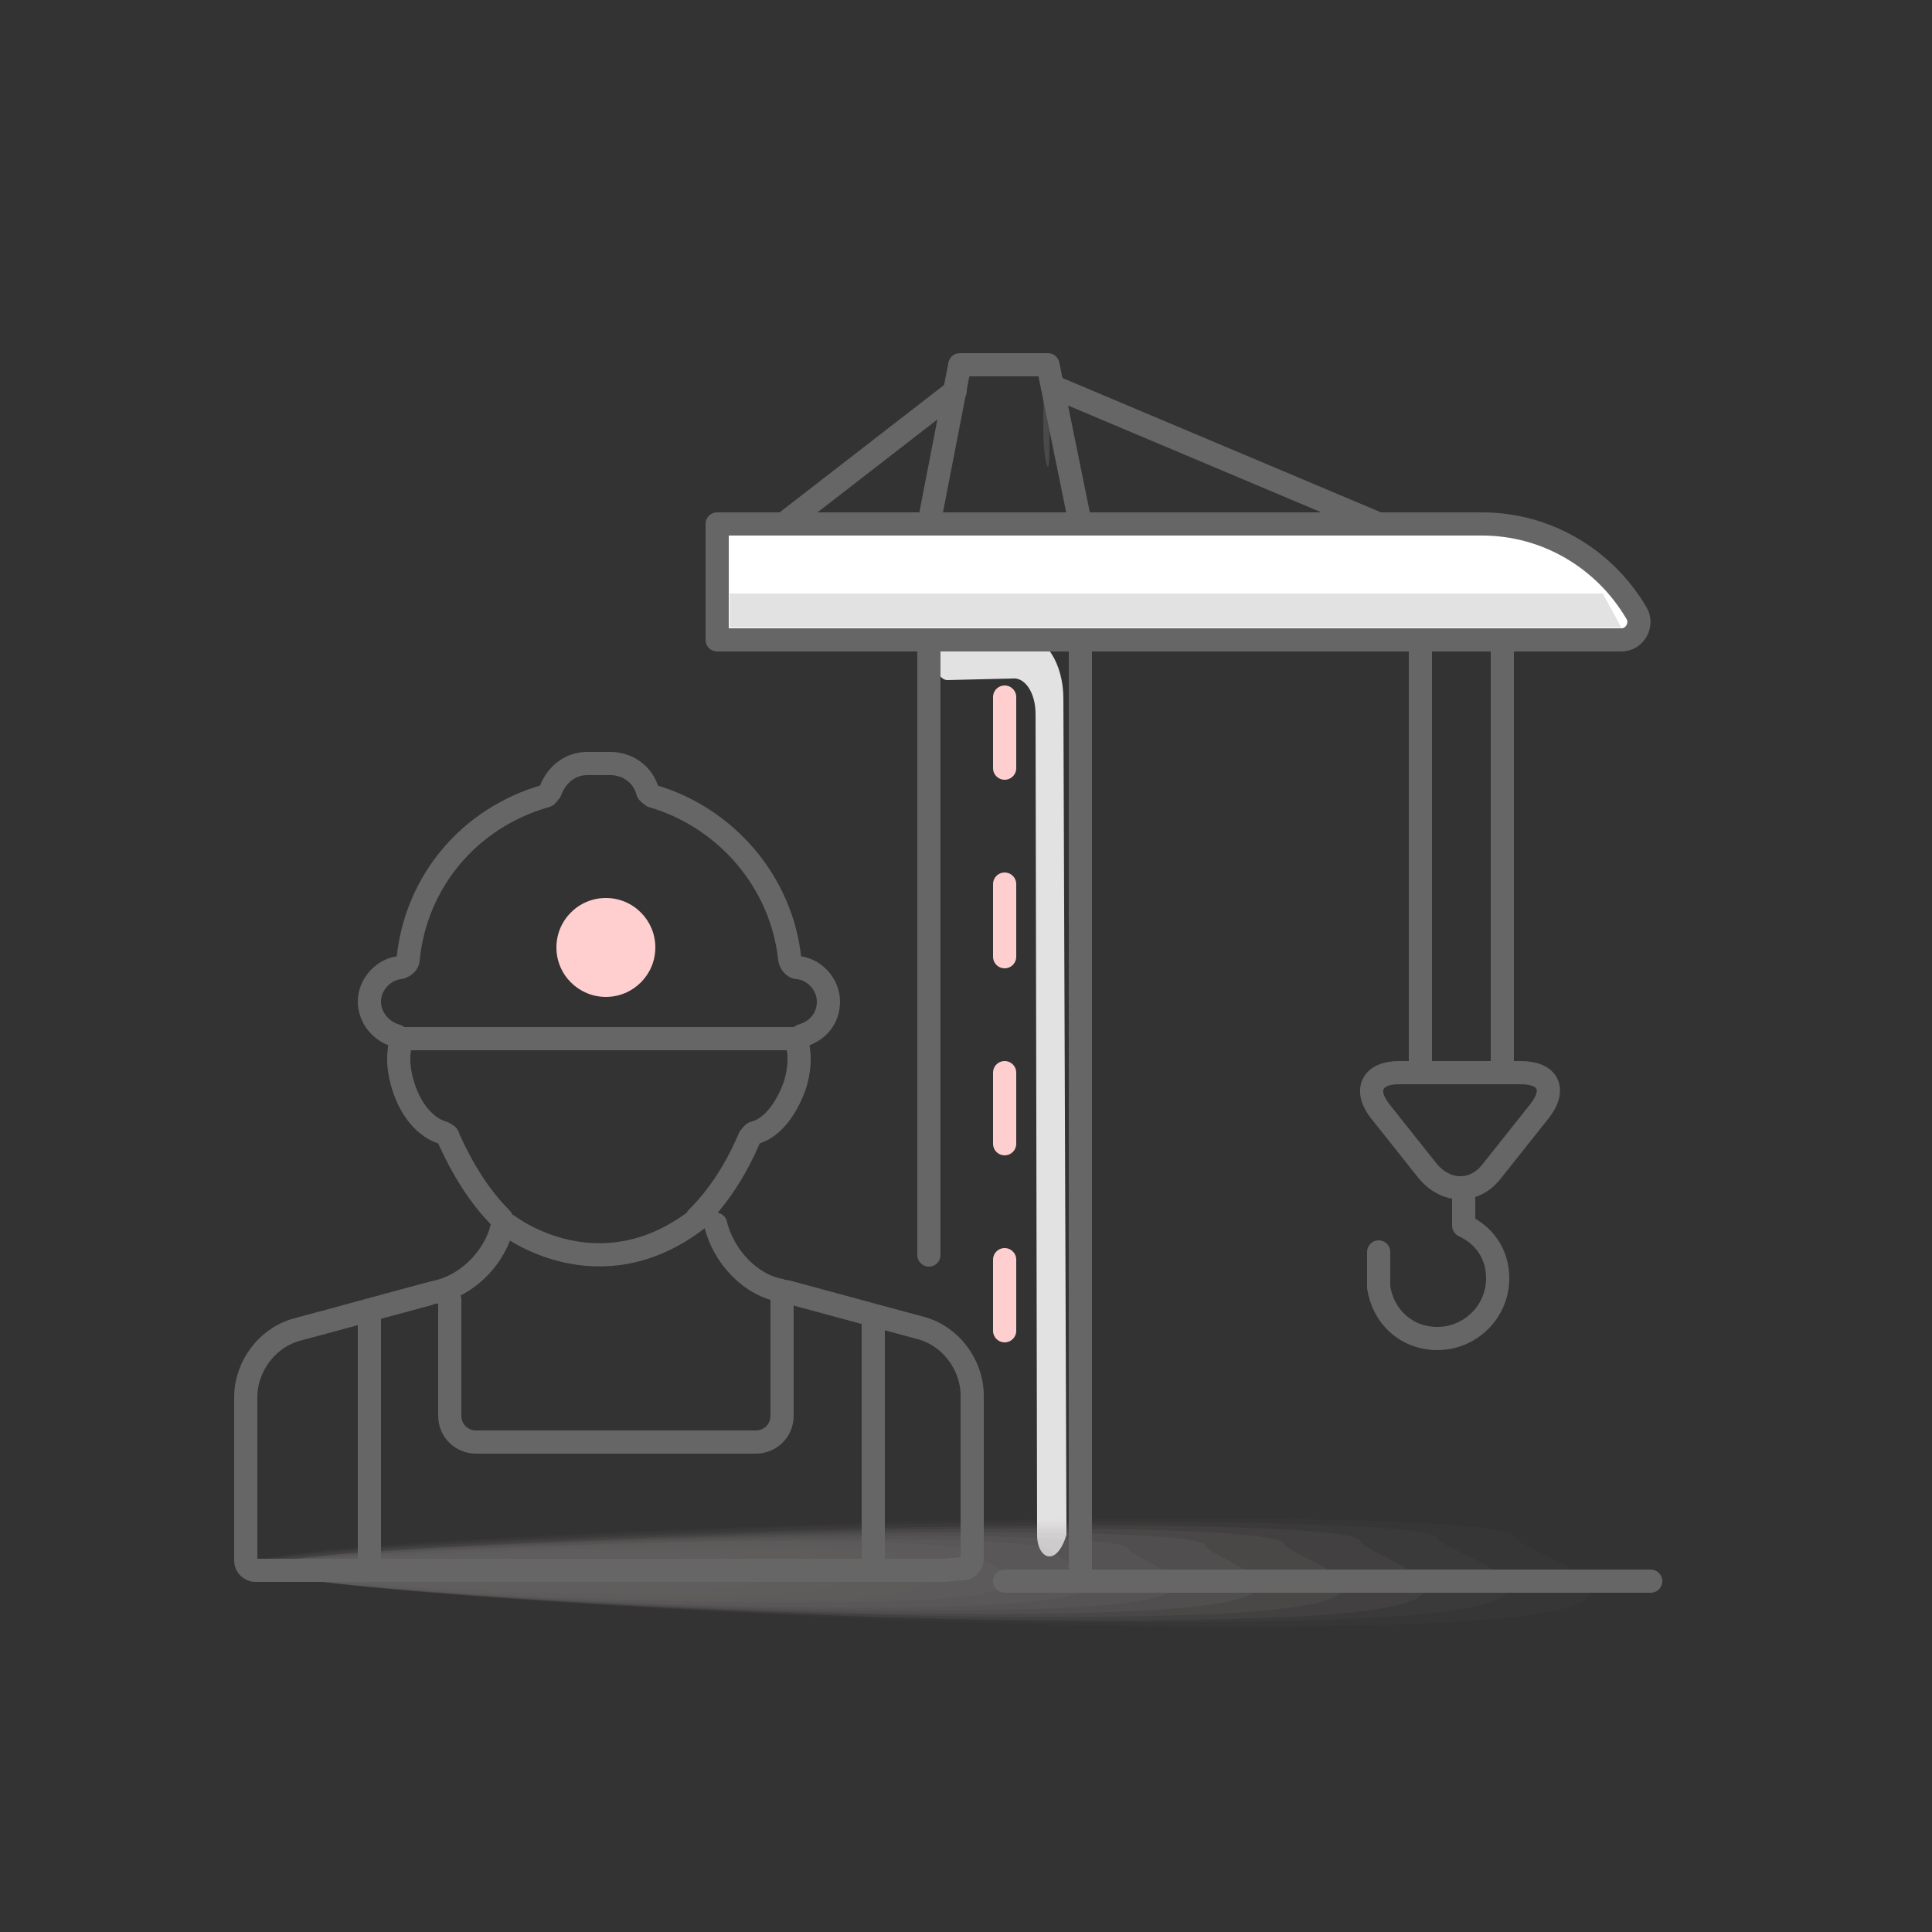 <?xml version="1.0" encoding="utf-8"?>
<!-- Generator: Adobe Illustrator 27.8.0, SVG Export Plug-In . SVG Version: 6.00 Build 0)  -->
<svg version="1.1" id="Layer_1" xmlns="http://www.w3.org/2000/svg" xmlns:xlink="http://www.w3.org/1999/xlink" x="0px" y="0px"
	 viewBox="0 0 125 125" style="enable-background:new 0 0 125 125;" xml:space="preserve">
<rect x="0" y="0" width="125" height="125" fill="#333333" stroke="none"/>
<style type="text/css">
	.st0{opacity:0.51;}
	.st1{fill:#E2E2E2;}
	.st2{opacity:0.51;fill:#E2E2E2;}
	.st3{fill:#FFCFCF;}
	.st4{opacity:0.4;fill:#E2E2E2;}
	.st5{opacity:0.37;fill:#E2E2E2;}
	.st6{fill:#EDEDED;enable-background:new    ;}
	.st7{opacity:0.13;enable-background:new    ;}
	.st8{fill:#FFFFFF;stroke:#666666;stroke-width:2;stroke-linecap:round;stroke-linejoin:round;stroke-miterlimit:10;}
	.st9{fill:none;stroke:#666666;stroke-width:2;stroke-linecap:round;stroke-linejoin:round;stroke-miterlimit:10;}
	.st10{fill:none;stroke:#FFFFFF;stroke-width:2;stroke-linecap:round;stroke-linejoin:round;stroke-miterlimit:10;}
	.st11{fill:none;stroke:#666666;stroke-width:1.5;stroke-linecap:round;stroke-linejoin:round;stroke-miterlimit:10;}
	.st12{fill:none;stroke:#FFCFCF;stroke-width:1.5;stroke-linecap:round;stroke-linejoin:round;stroke-miterlimit:10;}
	.st13{fill:none;stroke:#535353;stroke-width:0.889;stroke-linecap:round;stroke-linejoin:round;stroke-miterlimit:10;}
	.st14{fill:none;stroke:#E00000;stroke-width:1.779;stroke-linecap:round;stroke-linejoin:round;stroke-miterlimit:10;}
	.st15{fill:#EFEFEF;}
	.st16{fill:#666666;}
	.st17{fill:#F48282;}
	.st18{opacity:0.69;}
	.st19{fill:#A09C9B;fill-opacity:0;}
	.st20{opacity:6.250000e-02;fill:#A09C9B;enable-background:new    ;}
	.st21{opacity:0.125;fill:#A09C9B;enable-background:new    ;}
	.st22{opacity:0.188;fill:#A09C9B;enable-background:new    ;}
	.st23{opacity:0.25;fill:#A09C9B;enable-background:new    ;}
	.st24{opacity:0.312;fill:#A09C9B;enable-background:new    ;}
	.st25{opacity:0.375;fill:#A09C9B;enable-background:new    ;}
	.st26{opacity:0.438;fill:#A09C9B;enable-background:new    ;}
	.st27{opacity:0.5;fill:#A09C9B;enable-background:new    ;}
	.st28{opacity:0.562;fill:#A09C9B;enable-background:new    ;}
	.st29{opacity:0.625;fill:#A09C9B;enable-background:new    ;}
	.st30{opacity:0.688;fill:#A09C9B;enable-background:new    ;}
	.st31{opacity:0.75;fill:#A09C9B;enable-background:new    ;}
	.st32{opacity:0.812;fill:#A09C9B;enable-background:new    ;}
	.st33{opacity:0.875;fill:#A09C9B;enable-background:new    ;}
	.st34{opacity:0.938;fill:#A09C9B;enable-background:new    ;}
	.st35{fill:#A09C9B;}
	.st36{opacity:0.4;}
	.st37{fill:#FFFFFF;stroke:#666666;stroke-width:1.5;stroke-linecap:round;stroke-linejoin:round;stroke-miterlimit:10;}
	.st38{opacity:0.22;fill:#666666;enable-background:new    ;}
	.st39{fill:#E82100;}
	.st40{opacity:0.16;enable-background:new    ;}
	.st41{fill:#E00000;}
	.st42{opacity:0.25;fill:#ADADAD;enable-background:new    ;}
	.st43{opacity:0.25;fill-rule:evenodd;clip-rule:evenodd;fill:#ABABAB;enable-background:new    ;}
	.st44{opacity:0.16;fill:#DE0001;enable-background:new    ;}
	.st45{fill:none;stroke:#535353;stroke-width:1.5;stroke-linecap:round;stroke-linejoin:round;stroke-miterlimit:10;}
	.st46{fill:#F4B3B3;}
	.st47{opacity:0.47;fill:#E2E2E2;}
	.st48{opacity:0.22;}
	
		.st49{fill:none;stroke:#FFCFCF;stroke-width:1.5;stroke-linecap:round;stroke-linejoin:round;stroke-miterlimit:10;stroke-dasharray:1.548,4.127;}
</style>
<path class="st1" d="M67.9,100.7c-0.4,0-0.8-0.5-0.8-1.4L67,46.2c0-1.4-0.7-2.4-1.5-2.3l-4.2,0.1c-0.4,0-0.8-0.5-0.8-1.4
	c0-0.7,0.3-1.4,0.8-1.4l4.9-0.1c1.4,0,2.6,1.8,2.6,4.1l0.2,54.1C68.8,100,68.4,100.7,67.9,100.7z"/>
<g class="st36">
	<path class="st19" d="M103,99.2c0.2,1.2,16.2,5.3-7.6,6.1c-30,1-78.6-2.4-79.1-4c-0.4-1.2,19-2.2,42.8-2.9
		C83.1,97.8,102.8,98.1,103,99.2z"/>
	<path class="st20" d="M98,99.4c0.2,1.1,15,5-7.4,5.7c-28.2,0.9-73.9-2.3-74.3-3.8c-0.4-1.1,17.8-2.1,40.5-2.8
		C79.4,97.9,97.7,98.3,98,99.4z"/>
	<path class="st21" d="M93,99.5c0.2,1,14.1,4.6-7.2,5.3c-26.5,0.9-69.1-2.1-69.6-3.5c-0.2-1,16.9-1.9,38-2.6
		C75.4,98.2,92.8,98.5,93,99.5z"/>
	<path class="st22" d="M88,99.7c0.2,1,12.9,4.4-6.8,5c-24.6,0.8-64.3-1.9-64.8-3.3c-0.2-1,15.6-1.8,35.3-2.4S87.8,98.7,88,99.7z"/>
	<path class="st23" d="M83.1,99.9c0.2,0.9,11.9,4-6.5,4.6c-22.9,0.7-59.6-1.8-60-3c-0.2-0.9,14.6-1.7,32.9-2.3
		C67.7,98.6,82.8,98.9,83.1,99.9z"/>
	<path class="st24" d="M78,100c0.2,0.9,10.7,3.7-6.1,4.3c-21.1,0.7-54.9-1.6-55.2-2.8c-0.2-0.9,13.5-1.6,30.4-2.1S77.9,99.1,78,100z
		"/>
	<path class="st25" d="M73,100.2c0.2,0.8,9.7,3.4-5.9,3.9c-19.4,0.6-50.1-1.5-50.6-2.6c-0.2-0.8,12.3-1.5,27.8-1.9
		C59.9,99.1,72.9,99.4,73,100.2z"/>
	<path class="st26" d="M68,100.3c0.2,0.7,8.6,3.1-5.5,3.6c-17.5,0.6-45.4-1.4-45.8-2.3c-0.2-0.7,11.3-1.4,25.4-1.8
		S67.9,99.6,68,100.3z"/>
	<path class="st27" d="M63,100.4c0.1,0.7,7.5,2.8-5.3,3.2c-15.8,0.5-40.7-1.2-41-2.1c-0.1-0.7,10.1-1.2,22.9-1.6S62.9,99.8,63,100.4
		z"/>
	<path class="st28" d="M58.1,100.6c0.1,0.6,6.3,2.5-4.8,2.9c-14,0.5-35.9-1-36.2-1.9c-0.1-0.6,8.9-1.1,20.3-1.5
		C48.8,99.8,57.9,100,58.1,100.6z"/>
	<path class="st29" d="M53,100.7c0.1,0.5,5.4,2.2-4.6,2.5c-12.2,0.4-31.2-0.9-31.5-1.6c-0.1-0.5,7.9-1,17.8-1.3
		C44.8,100.1,52.9,100.2,53,100.7z"/>
	<path class="st30" d="M48.1,100.9c0.1,0.4,4.2,1.9-4.3,2.1c-10.4,0.3-26.5-0.7-26.6-1.4c-0.1-0.4,6.7-0.9,15.4-1.2
		C41,100.2,48,100.4,48.1,100.9z"/>
	<path class="st31" d="M43,101c0.1,0.4,3.2,1.5-4,1.8c-8.7,0.2-21.7-0.6-21.8-1.2c-0.1-0.4,5.6-0.8,12.8-1
		C37.2,100.4,42.9,100.6,43,101z"/>
	<path class="st32" d="M38,101.2c0.1,0.3,2,1.2-3.8,1.4c-6.9,0.2-17-0.5-17.3-0.9c-0.1-0.3,4.6-0.6,10.3-0.8
		C33.2,100.7,38,100.9,38,101.2z"/>
	<path class="st33" d="M33.1,101.3c0.1,0.2,1.1,0.9-3.3,1c-5.2,0.2-12.3-0.3-12.4-0.6c-0.1-0.2,3.4-0.5,7.9-0.7
		C29.5,100.9,33.1,101.1,33.1,101.3z"/>
	<path class="st34" d="M28,101.5c0,0.2-0.1,0.6-3.1,0.7c-3.3,0.1-7.5-0.2-7.6-0.4c0-0.2,2.3-0.4,5.2-0.5
		C25.6,101.2,28,101.3,28,101.5z"/>
	<path class="st35" d="M23.1,101.6c0,0.1-1.2,0.3-2.7,0.3c-1.5,0-2.8,0-2.8-0.2c0-0.1,1.2-0.3,2.7-0.3
		C21.8,101.4,23.1,101.5,23.1,101.6z"/>
</g>
<g class="st48">
	<path class="st35" d="M67.8,30.2c-0.1,0-0.3-1-0.3-2.3s0-2.4,0.1-2.4c0.1,0,0.3,1,0.3,2.3C67.9,29.1,67.9,30.2,67.8,30.2z"/>
</g>
<g id="Layer_1_00000174602010122461945860000017248084131264501417_">
	<g>
		<line class="st11" x1="68.1" y1="25" x2="89.2" y2="33.9"/>
		<line class="st11" x1="61.8" y1="25.3" x2="50.7" y2="33.9"/>
		<path class="st11" d="M89.2,81v2.3c0.3,1.9,1.8,3.3,3.8,3.3c2.1,0,3.9-1.7,3.9-3.9c0-1.6-0.9-2.8-2.2-3.4v-2.4"/>
		<polyline class="st11" points="60.1,33.9 62.1,23.6 67.8,23.6 69.9,33.9 		"/>
		<path class="st11" d="M98.4,69.4c1.8,0,2.3,1.1,1.2,2.5l-3.1,3.9c-1.1,1.4-2.9,1.4-4.1,0l-3.1-3.9c-1.1-1.4-0.5-2.5,1.2-2.5H98.4z
			"/>
		<line class="st12" x1="65" y1="45.1" x2="65" y2="49.7"/>
		<line class="st12" x1="65" y1="57.2" x2="65" y2="61.9"/>
		<line class="st12" x1="65" y1="69.4" x2="65" y2="74"/>
		<line class="st12" x1="65" y1="81.5" x2="65" y2="86.1"/>
		<line class="st11" x1="91.9" y1="41.4" x2="91.9" y2="69.4"/>
		<line class="st11" x1="97.2" y1="41.4" x2="97.2" y2="69.4"/>
		<path class="st37" d="M46.4,33.9h49.5c4.1,0,7.9,2.2,10,5.8l0,0c0.4,0.7-0.1,1.7-1,1.7H46.4V33.9z"/>
		<polyline class="st11" points="60.1,81.2 60.1,59.1 60.1,49.8 60.1,41.4 		"/>
		<line class="st11" x1="69.9" y1="41.4" x2="69.9" y2="102.1"/>
	</g>
	<g>
		<path class="st11" d="M45.1,78.8c1.4-1.4,2.5-3.1,3.4-5.2c0.1-0.1,0.2-0.3,0.3-0.3c1.1-0.3,2-1.4,2.6-3c0.3-0.9,0.4-1.9,0.2-2.7
			c-0.1-0.3,0.1-0.5,0.3-0.6c1-0.3,1.7-1.1,1.7-2.2c0-1.1-0.9-2.1-2-2.2c-0.2,0-0.4-0.2-0.5-0.5c-0.5-5-4.1-9.2-8.9-10.6
			c-0.1-0.1-0.3-0.2-0.3-0.3c-0.3-1.1-1.3-1.8-2.4-1.8H38c-1.1,0-2,0.7-2.4,1.8c-0.1,0.1-0.2,0.3-0.3,0.3c-4.9,1.4-8.4,5.5-8.9,10.6
			c0,0.2-0.2,0.4-0.5,0.5c-1.1,0.1-2,1.1-2,2.2c0,1,0.7,1.9,1.7,2.2c0.3,0.1,0.4,0.3,0.3,0.6c-0.2,0.8-0.1,1.8,0.2,2.7
			c0.5,1.6,1.5,2.7,2.6,3c0.1,0.1,0.3,0.1,0.3,0.3c0.9,2,2,3.8,3.4,5.2c0.1,0.1,0.2,0.3,0.1,0.5c0,0.1-0.1,0.3-0.1,0.4
			c-0.6,1.9-2.3,3.5-4.2,3.9c-0.1,0-5.9,1.6-8.9,2.4c-2,0.5-3.4,2.4-3.4,4.4V101c0,0.3,0.3,0.6,0.6,0.6h44.6l1.1-0.1h0.1
			c0.3,0,0.6-0.3,0.6-0.6V90.3c0-2-1.4-3.9-3.4-4.4c-3-0.8-8.8-2.4-8.9-2.4c-2-0.3-3.8-2.2-4.3-4.3 M38.1,48.5"/>
	</g>
	<line class="st11" x1="23.9" y1="85.4" x2="23.9" y2="101"/>
	<line class="st11" x1="56.5" y1="85.4" x2="56.5" y2="101"/>
	<path class="st11" d="M47.5,93.3H30.8c-0.9,0-1.7-0.7-1.7-1.7v-7.5"/>
	<path class="st11" d="M45.9,93.3h3c0.9,0,1.7-0.7,1.7-1.7v-7.4"/>
	<line class="st11" x1="65" y1="102.3" x2="106.8" y2="102.3"/>
	<path class="st11" d="M32.9,79.3c0,0,5.8,4.5,12.2-0.4"/>
</g>
<line class="st11" x1="26.2" y1="67.2" x2="51.4" y2="67.2"/>
<circle class="st3" cx="39.2" cy="61.3" r="3.2"/>
<polygon class="st1" points="104.9,40.6 47.2,40.6 47.2,38.4 103.7,38.4 "/>
</svg>
